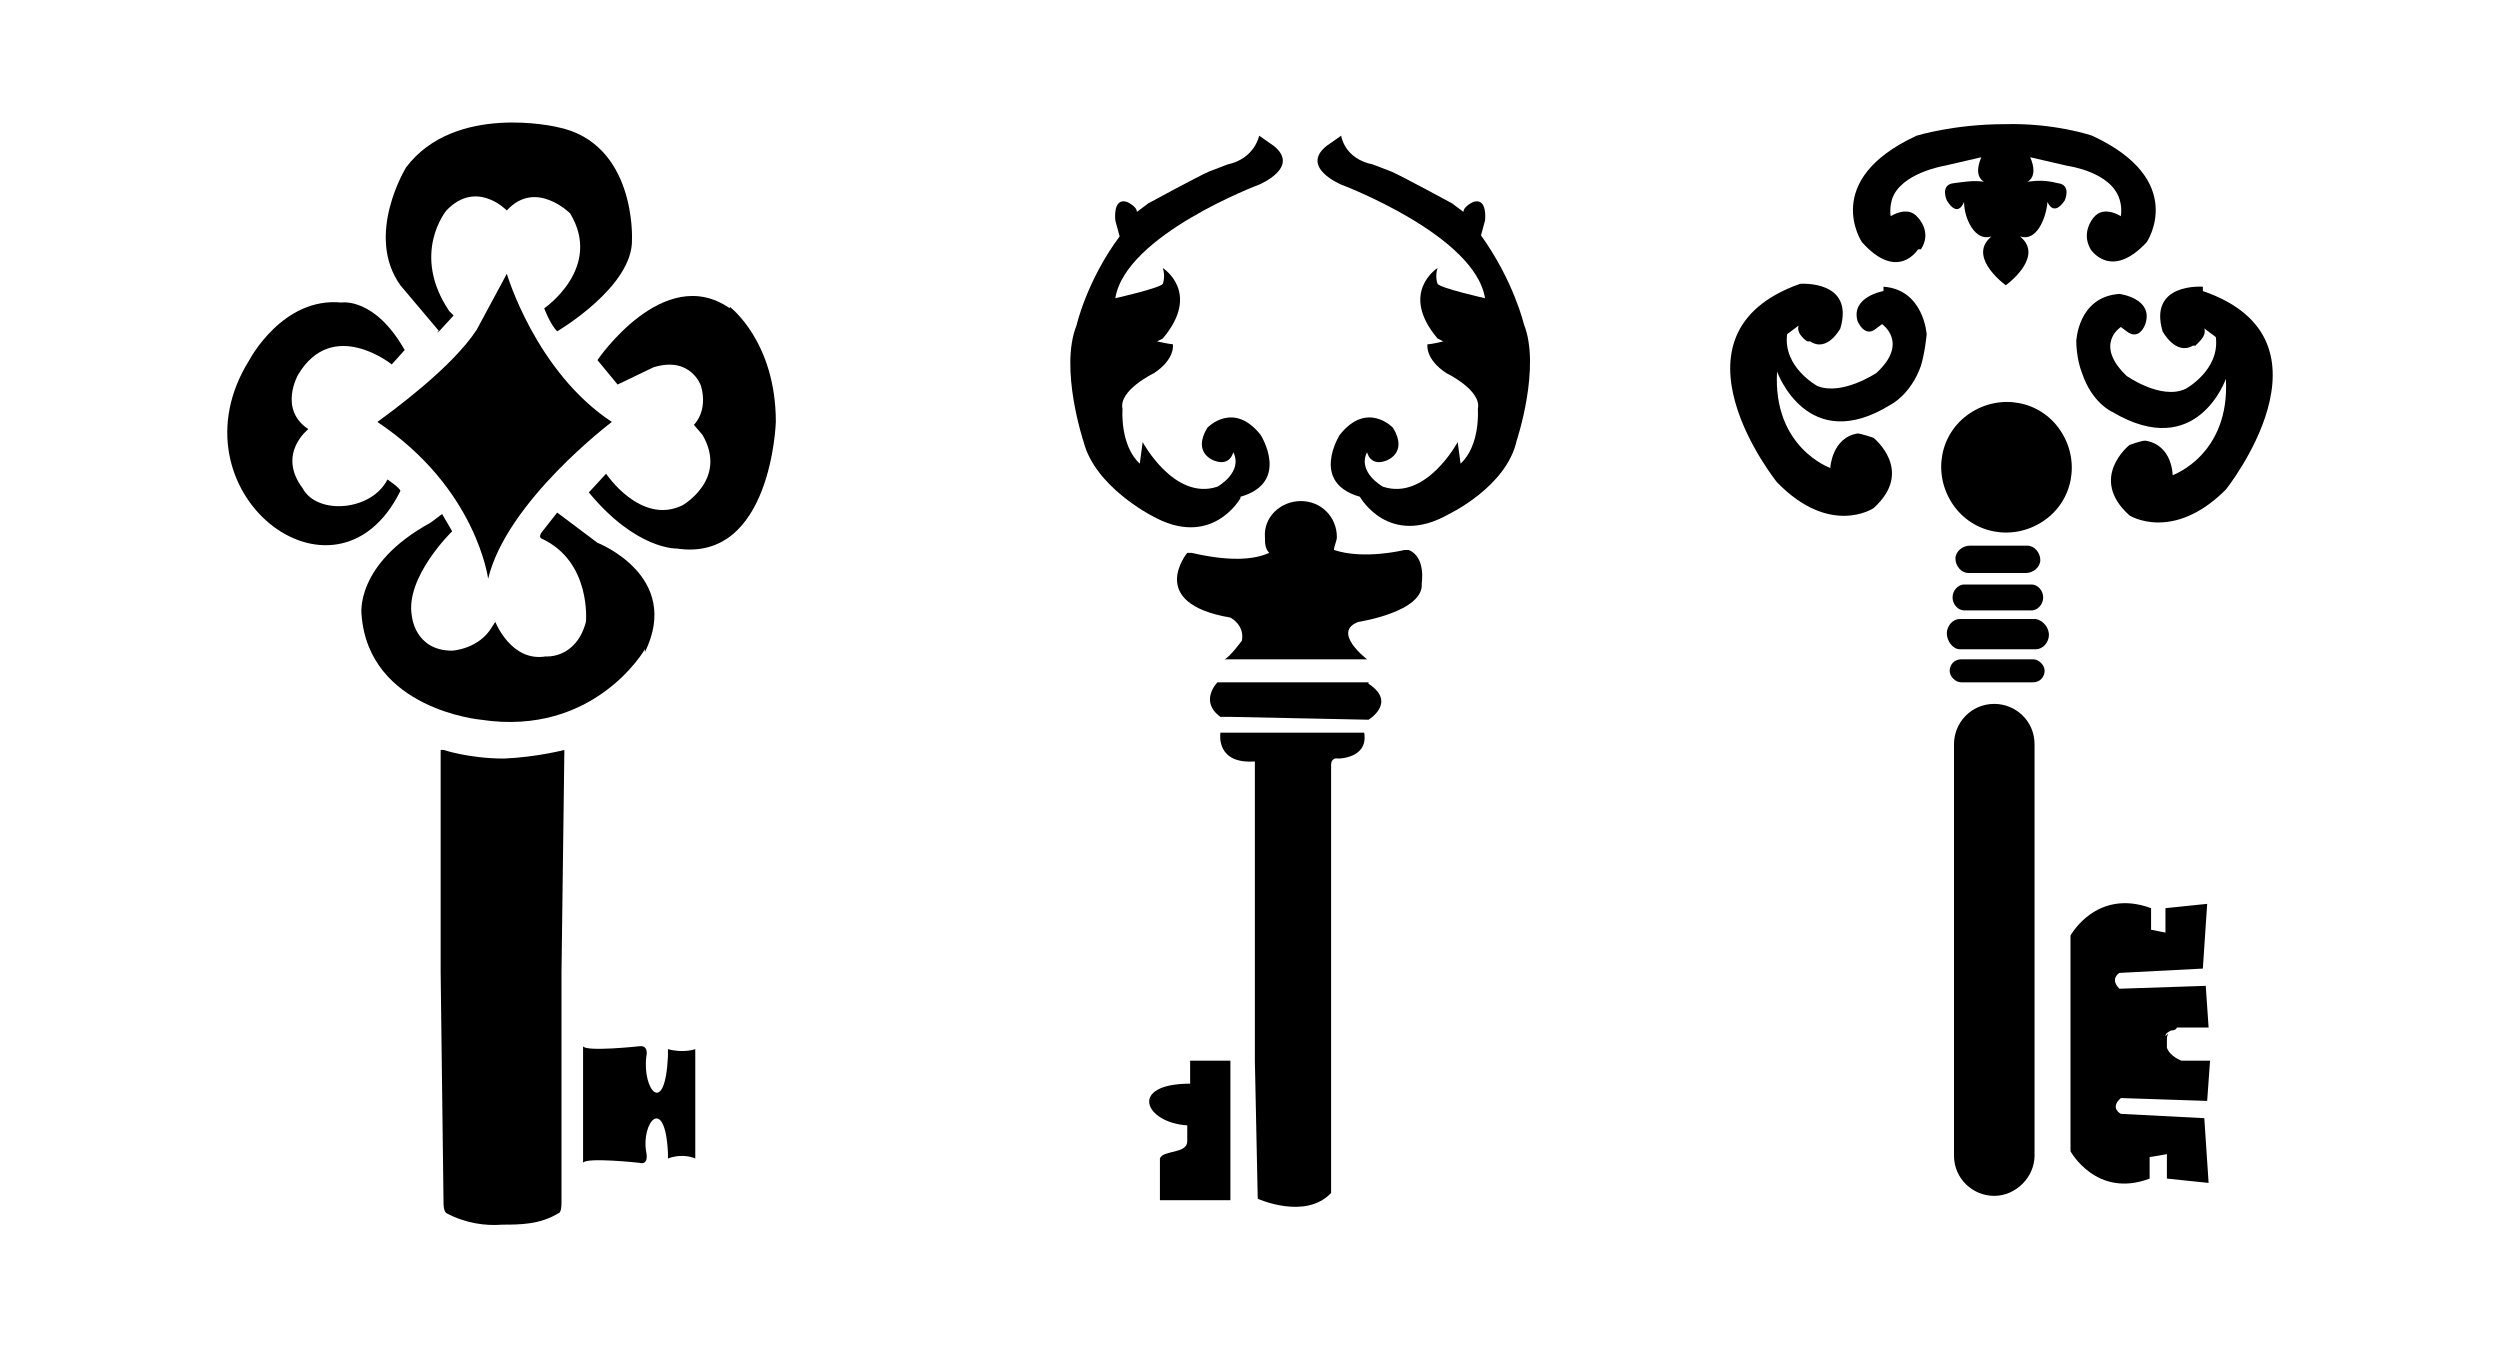 <?xml version="1.0" encoding="iso-8859-1"?>
<!-- Generator: Adobe Illustrator 28.5.0, SVG Export Plug-In . SVG Version: 9.03 Build 54727)  -->
<svg version="1.1" id="Livello_1" xmlns="http://www.w3.org/2000/svg" xmlns:xlink="http://www.w3.org/1999/xlink" x="0px" y="0px"
	 viewBox="0 0 935.435 504.202" style="enable-background:new 0 0 935.435 504.202;" xml:space="preserve">
<g id="Capa_1">
	<path d="M273.072,115.357c-24.76-17.224-49.52,19.377-49.52,19.377l0,0l7.536,9.15l13.457-6.459
		c13.995-4.306,17.763,6.997,17.763,6.997c2.691,9.689-2.691,14.533-2.691,14.533l3.23,3.768
		c9.689,16.686-7.536,26.375-7.536,26.375c-15.61,7.536-28.528-11.842-28.528-11.842l-6.459,6.997
		c17.763,21.53,32.834,20.992,32.834,20.992c35.525,5.383,37.14-47.367,37.14-47.367c0-30.143-17.224-43.061-17.224-43.061l0,0
		L273.072,115.357z"/>
	<path d="M249.927,393.1L249.927,393.1c0,0,0,0,0,2.153c-1.077,23.145-9.689,12.38-8.074,0c0,0,1.077-4.306-2.691-3.768
		c0,0-19.916,2.153-20.992,0v43.599c1.077-2.153,20.992,0,20.992,0c3.768,1.077,2.691-3.768,2.691-3.768
		c-2.153-11.303,6.997-22.069,8.074,0c0,1.615,0,2.153,0,2.153c5.921-2.153,10.227,0,10.227,0v-20.454c0-6.997,0-13.457,0-20.454
		c0,0-4.306,1.615-10.227,0l0,0V393.1z"/>
	<path d="M464.155,185.87c18.839-5.383,7.536-23.145,7.536-23.145c-10.227-12.918-19.916-2.691-19.916-2.691
		c-5.921,9.689,2.691,12.38,2.691,12.38c5.921,2.153,6.997-3.23,6.997-3.23c3.768,7.536-5.921,12.918-5.921,12.918
		c-16.148,5.383-27.99-16.686-27.99-16.686l-1.077,8.074c-7.536-6.997-6.459-20.454-6.459-20.454
		c-1.615-6.997,11.842-13.457,11.842-13.457c8.074-5.383,6.997-10.765,6.997-10.765c-1.077,0-5.921-1.077-5.921-1.077l2.153-1.077
		c14.533-17.224,0-26.375,0-26.375c1.077,3.23,0,5.921,0,5.921c-1.077,1.615-17.763,5.383-17.763,5.383
		c3.768-23.684,53.826-42.523,53.826-42.523s15.61-6.459,5.383-14.533l0,0l-5.383-3.768c0,0-1.615,8.612-11.842,10.765l-6.997,2.691
		c-3.768,1.615-22.607,11.842-22.607,11.842l-4.306,3.23c0-2.153-3.768-3.768-3.768-3.768c-5.383-1.615-4.306,6.997-4.306,6.997
		l1.615,5.921c-12.38,16.686-16.148,33.372-16.148,33.372c-6.459,16.148,2.691,43.599,2.691,43.599
		c4.306,16.686,25.298,27.451,25.298,27.451c22.607,12.918,33.372-6.459,33.372-6.459l0,0L464.155,185.87z"/>
	<path d="M456.62,274.683L456.62,274.683c0,0-1.615,11.303,12.918,10.227v111.958l1.077,51.673c0,0,17.763,8.074,27.451-2.153
		V285.986c0,0,0-2.691,2.691-2.153c0,0,11.303,0,9.689-9.689h-54.903h1.077V274.683z"/>
	<path d="M459.849,396.868h-14.533v8.612c-23.145,0-17.224,14.533-1.077,15.61v5.921c0,4.844-9.15,3.23-10.227,6.459v15.61h26.375
		v-52.211C460.387,396.868,459.849,396.868,459.849,396.868z"/>
	<path d="M164.882,280.604L164.882,280.604v83.431l1.077,86.122c0,3.23,1.077,3.768,1.077,3.768
		c6.997,3.768,14.533,4.844,20.992,4.306c6.459,0,13.995,0,20.992-4.306c0,0,1.077,0,1.077-3.768v-86.122l1.077-83.431
		c0,0-10.227,2.691-22.607,3.23c-12.918,0-22.607-3.23-22.607-3.23S164.882,280.604,164.882,280.604z"/>
	<path d="M189.642,102.439l-11.303,20.992c-9.15,13.995-31.219,30.143-37.14,34.449c37.14,24.76,41.446,58.671,41.446,58.671
		c6.997-29.066,46.291-58.671,46.291-58.671C200.407,139.041,189.642,102.439,189.642,102.439
		C189.642,102.439,189.642,102.439,189.642,102.439z"/>
	<path d="M512.061,255.305h-6.997c0,0-32.834,0-49.52,0c0,0-6.997,6.997,1.077,12.918h3.23l52.211,1.077c0,0,10.765-6.459,0-13.457
		v-1.077L512.061,255.305z"/>
	<path d="M149.81,183.717c0-1.077-4.844-4.306-4.844-4.306c-5.921,11.842-26.375,13.457-31.757,3.23
		c-9.689-12.918,2.153-22.069,2.153-22.069c-11.303-7.536-3.768-20.454-3.768-20.454c12.918-21.53,34.987-3.768,34.987-3.768
		l4.844-5.383l0,0c-11.303-19.916-23.684-17.763-23.684-17.763c-22.069-2.153-34.449,21.53-34.449,21.53
		C62.612,183.717,125.589,232.698,149.81,183.717z"/>
	<path d="M718.753,93.289c4.306-6.459-1.077-11.842-1.077-11.842c-3.768-4.844-10.227-0.538-10.227-0.538
		c-0.538-3.23,0.538-6.459,0.538-6.459c3.23-9.689,19.377-12.38,19.377-12.38l13.995-3.23c-3.23,7.536,1.076,9.15,1.076,9.15
		c-4.306-0.538-6.997,0-11.303,0.538c-5.383,0.538-2.691,6.459-2.691,6.459c4.306,6.997,6.459,0.538,6.459,0.538
		c0,6.459,4.306,15.071,10.227,12.918l-1.076,1.077c-6.997,7.536,6.459,17.224,6.459,17.224s13.457-9.689,6.459-17.224l-1.077-1.077
		c5.921,2.153,9.689-6.459,10.227-12.918c0,0,2.153,5.921,6.459-0.538c0,0,2.691-5.921-2.691-6.459
		c-4.306-1.077-6.997-1.077-11.304-0.538c0,0,4.306-1.615,1.077-9.15l13.995,3.23c0,0,16.148,2.153,19.377,12.38
		c0,0,1.077,2.691,0.538,6.459c0,0-6.459-4.306-10.227,0.538c0,0-4.844,5.383-1.076,11.842c0,0,7.536,11.842,20.992-2.691
		c0,0,15.61-23.145-20.454-39.831l0,0c0,0-13.995-4.844-32.834-4.306c-18.839,0-32.834,4.306-32.834,4.306
		c-36.063,16.686-20.454,39.831-20.454,39.831c13.457,15.071,20.992,2.691,20.992,2.691H718.753L718.753,93.289z"/>
	<path d="M241.315,244.002c13.995-28.528-17.763-40.908-17.763-40.908l0,0l-15.071-11.303l-5.921,7.536c0,0-1.077,1.615,0,2.153
		c18.839,8.612,16.686,31.219,16.686,31.219c-3.768,13.995-15.071,12.918-15.071,12.918c-12.918,2.153-18.839-12.918-18.839-12.918
		l-1.077,1.615c-4.844,8.612-15.071,9.15-15.071,9.15c-13.995,0-15.071-12.918-15.071-12.918
		c-2.691-14.533,15.071-31.757,15.071-31.757l-3.768-6.459l-4.306,3.23c-28.528,15.61-25.837,34.449-25.837,34.449
		c2.691,35.525,44.676,39.293,44.676,39.293c42.523,6.459,61.362-26.375,61.362-26.375S241.315,244.002,241.315,244.002z"/>
	<path d="M163.805,124.508l5.921-6.459l-1.615-1.615c-14.533-21.53-1.077-37.678-1.077-37.678c11.303-11.842,22.607,0,22.607,0
		c10.765-11.842,23.684,1.077,23.684,1.077c12.38,20.454-9.689,35.525-9.689,35.525s2.153,5.921,4.844,8.612
		c0,0,28.528-16.686,27.99-34.449c0,0,1.615-36.064-27.99-41.984l0,0c0,0-38.217-9.15-56.517,15.071c0,0-15.61,25.298-2.153,44.137
		l14.533,17.224h-0.538V124.508z"/>
	<path d="M731.671,209.015c0,2.691,2.153,5.383,4.844,5.383h21.53c2.691,0,5.383-2.153,5.383-4.844c0-2.691-2.153-5.383-4.844-5.383
		h-21.53C734.363,204.171,731.671,206.324,731.671,209.015z"/>
	<path d="M734.901,228.392h25.298c2.153,0,4.306-2.153,4.306-4.844s-2.153-4.844-4.306-4.844h-25.298
		c-2.153,0-4.306,2.153-4.306,4.844S732.748,228.392,734.901,228.392z"/>
	<path d="M770.964,161.11c-7.536-11.303-22.607-13.995-33.911-6.459s-13.995,22.607-6.459,33.91
		c7.536,11.303,22.607,13.995,33.911,6.459C775.809,187.484,778.5,172.413,770.964,161.11z"/>
	<path d="M525.517,205.785c0,0-15.071,3.768-26.375,0c0-1.615,1.077-3.23,1.077-4.844l0,0c0-7.536-5.921-13.457-13.457-13.457
		s-13.995,5.921-13.457,13.457c0,2.153,0,4.306,1.615,5.921c-5.921,2.691-15.071,3.23-29.066,0h-1.615
		c0,0-15.61,18.839,16.148,24.222c0,0,5.383,2.691,4.306,8.612c0,0-4.306,5.921-6.459,6.997h53.288c0,0-13.457-10.227-3.23-13.995
		c0,0,24.76-3.768,23.684-14.533c0,0,1.615-9.689-4.844-12.38C527.132,205.785,525.517,205.785,525.517,205.785z"/>
	<path d="M824.252,107.283L824.252,107.283c0,0-20.454-1.615-15.071,16.686c0,0,4.844,9.15,11.304,5.383h1.076
		c0-0.538,4.306-3.23,3.23-6.459l4.306,3.23c1.615,12.38-11.304,19.377-11.304,19.377c-9.15,4.306-22.069-4.844-22.069-4.844
		c-12.38-11.842-2.153-18.301-2.153-18.301l2.153,1.615c4.844,3.768,6.997-2.691,6.997-2.691c3.23-9.689-9.689-11.303-9.689-11.303
		c-15.61,1.077-16.148,17.763-16.148,17.763s0,6.459,2.153,11.842c3.768,11.303,11.304,14.533,11.304,14.533
		c31.757,18.839,42.523-12.38,42.523-12.38c1.615,28.528-19.916,36.064-19.916,36.064s0-11.303-10.227-12.918
		c-1.615,0-5.921,1.615-5.921,1.615s-15.61,12.38,0,26.375c0,0,16.148,10.227,36.064-9.689c0,0,44.676-55.979-8.612-74.28
		L824.252,107.283L824.252,107.283z"/>
	<path d="M810.258,387.718c0-1.077,1.076-1.615,2.153-2.153c0.538,0,1.615,0,2.153-1.077h11.842l-1.077-15.61l-32.296,1.077
		c-3.768-3.768,0-5.921,0-5.921l31.219-1.615l1.615-24.222l-15.609,1.615v9.15l-5.383-1.077v-8.074
		c-20.454-7.536-30.143,10.227-30.143,10.227v80.739c0,0,9.689,17.763,29.604,10.227v-8.074c0.538,0,6.459-1.077,6.459-1.077v9.15
		l15.61,1.615l-1.615-24.222l-31.219-1.615c0,0-4.306-2.153,0-5.921l32.296,1.077l1.077-15.071h-10.765c0,0-4.306-1.615-5.383-4.844
		v-2.691l0,0c0-1.077,0-1.615,0.538-2.691L810.258,387.718L810.258,387.718z"/>
	<path d="M704.758,108.898c0,0-12.38,2.153-9.689,11.303c0,0,2.691,6.459,6.997,2.691l2.153-1.615c0,0,10.227,6.997-2.153,18.301
		c0,0-12.918,8.612-22.069,4.844c0,0-12.918-6.997-11.303-19.377l4.306-3.23c-1.076,3.23,3.23,5.921,3.23,5.921h1.077
		c6.459,4.306,11.303-4.844,11.303-4.844c5.383-18.301-15.071-16.686-15.071-16.686c-53.288,18.839-8.612,74.28-8.612,74.28
		c19.916,20.454,36.064,9.689,36.064,9.689c15.61-13.995,0-26.375,0-26.375s-4.844-1.615-5.921-1.615
		c-9.689,1.615-10.227,12.918-10.227,12.918s-21.531-7.536-19.916-36.064c0,0,11.304,31.757,42.523,12.38
		c0,0,7.536-3.768,11.303-14.533l0,0c1.615-5.383,2.153-11.842,2.153-11.842s-1.077-16.686-16.148-17.763
		C704.758,107.283,704.758,108.898,704.758,108.898z"/>
	<path d="M554.045,88.444l1.615-5.921c0,0,1.076-8.612-4.306-6.997c0,0-3.768,1.615-3.768,3.768l-4.306-3.23
		c0,0-18.839-10.227-22.607-11.842l-6.997-2.691l0,0c-10.765-2.153-11.842-10.765-11.842-10.765l-5.383,3.768
		c-10.227,8.074,5.383,14.533,5.383,14.533s50.058,18.839,53.826,42.523c0,0-16.686-3.768-17.763-5.383c0,0-1.077-2.691,0-5.921
		c0,0-14.533,9.15,0,26.375l2.153,1.077c0,0-4.306,1.077-5.921,1.077c0,0-1.077,5.383,6.997,10.765c0,0,13.457,6.459,11.842,13.457
		c0,0,1.076,13.457-6.459,20.454l-1.076-8.074c0,0-11.842,22.069-27.99,16.686c0,0-9.689-5.383-5.921-12.918
		c0,0,1.077,5.383,6.997,3.23c0,0,8.612-2.691,2.691-12.38c0,0-9.689-10.227-19.916,2.691c0,0-11.303,17.763,7.536,23.145
		c0,0,10.765,19.377,33.372,6.459c0,0,21.531-10.227,25.298-27.451c0,0,9.15-27.451,2.691-43.599c0,0-3.768-16.148-16.148-33.372
		l0,0L554.045,88.444z"/>
	<path d="M760.737,246.693h-26.913c-2.691,0-4.306,2.153-4.306,4.306s2.153,4.306,4.306,4.306h26.913
		c2.691,0,4.306-2.153,4.306-4.306S762.891,246.693,760.737,246.693z"/>
	<path d="M761.814,231.622h-28.528c-2.691,0-4.844,2.691-4.844,5.383s2.153,5.921,4.844,5.921h28.528
		c2.691,0,4.844-2.691,4.844-5.383S764.505,232.16,761.814,231.622z"/>
	<path d="M746.204,263.379c-8.612,0-15.071,6.997-15.071,15.071v153.943c0,8.612,6.997,15.071,15.071,15.071
		s15.071-6.997,15.071-15.071V278.451C761.276,269.839,754.278,263.379,746.204,263.379z"/>
</g>
</svg>
